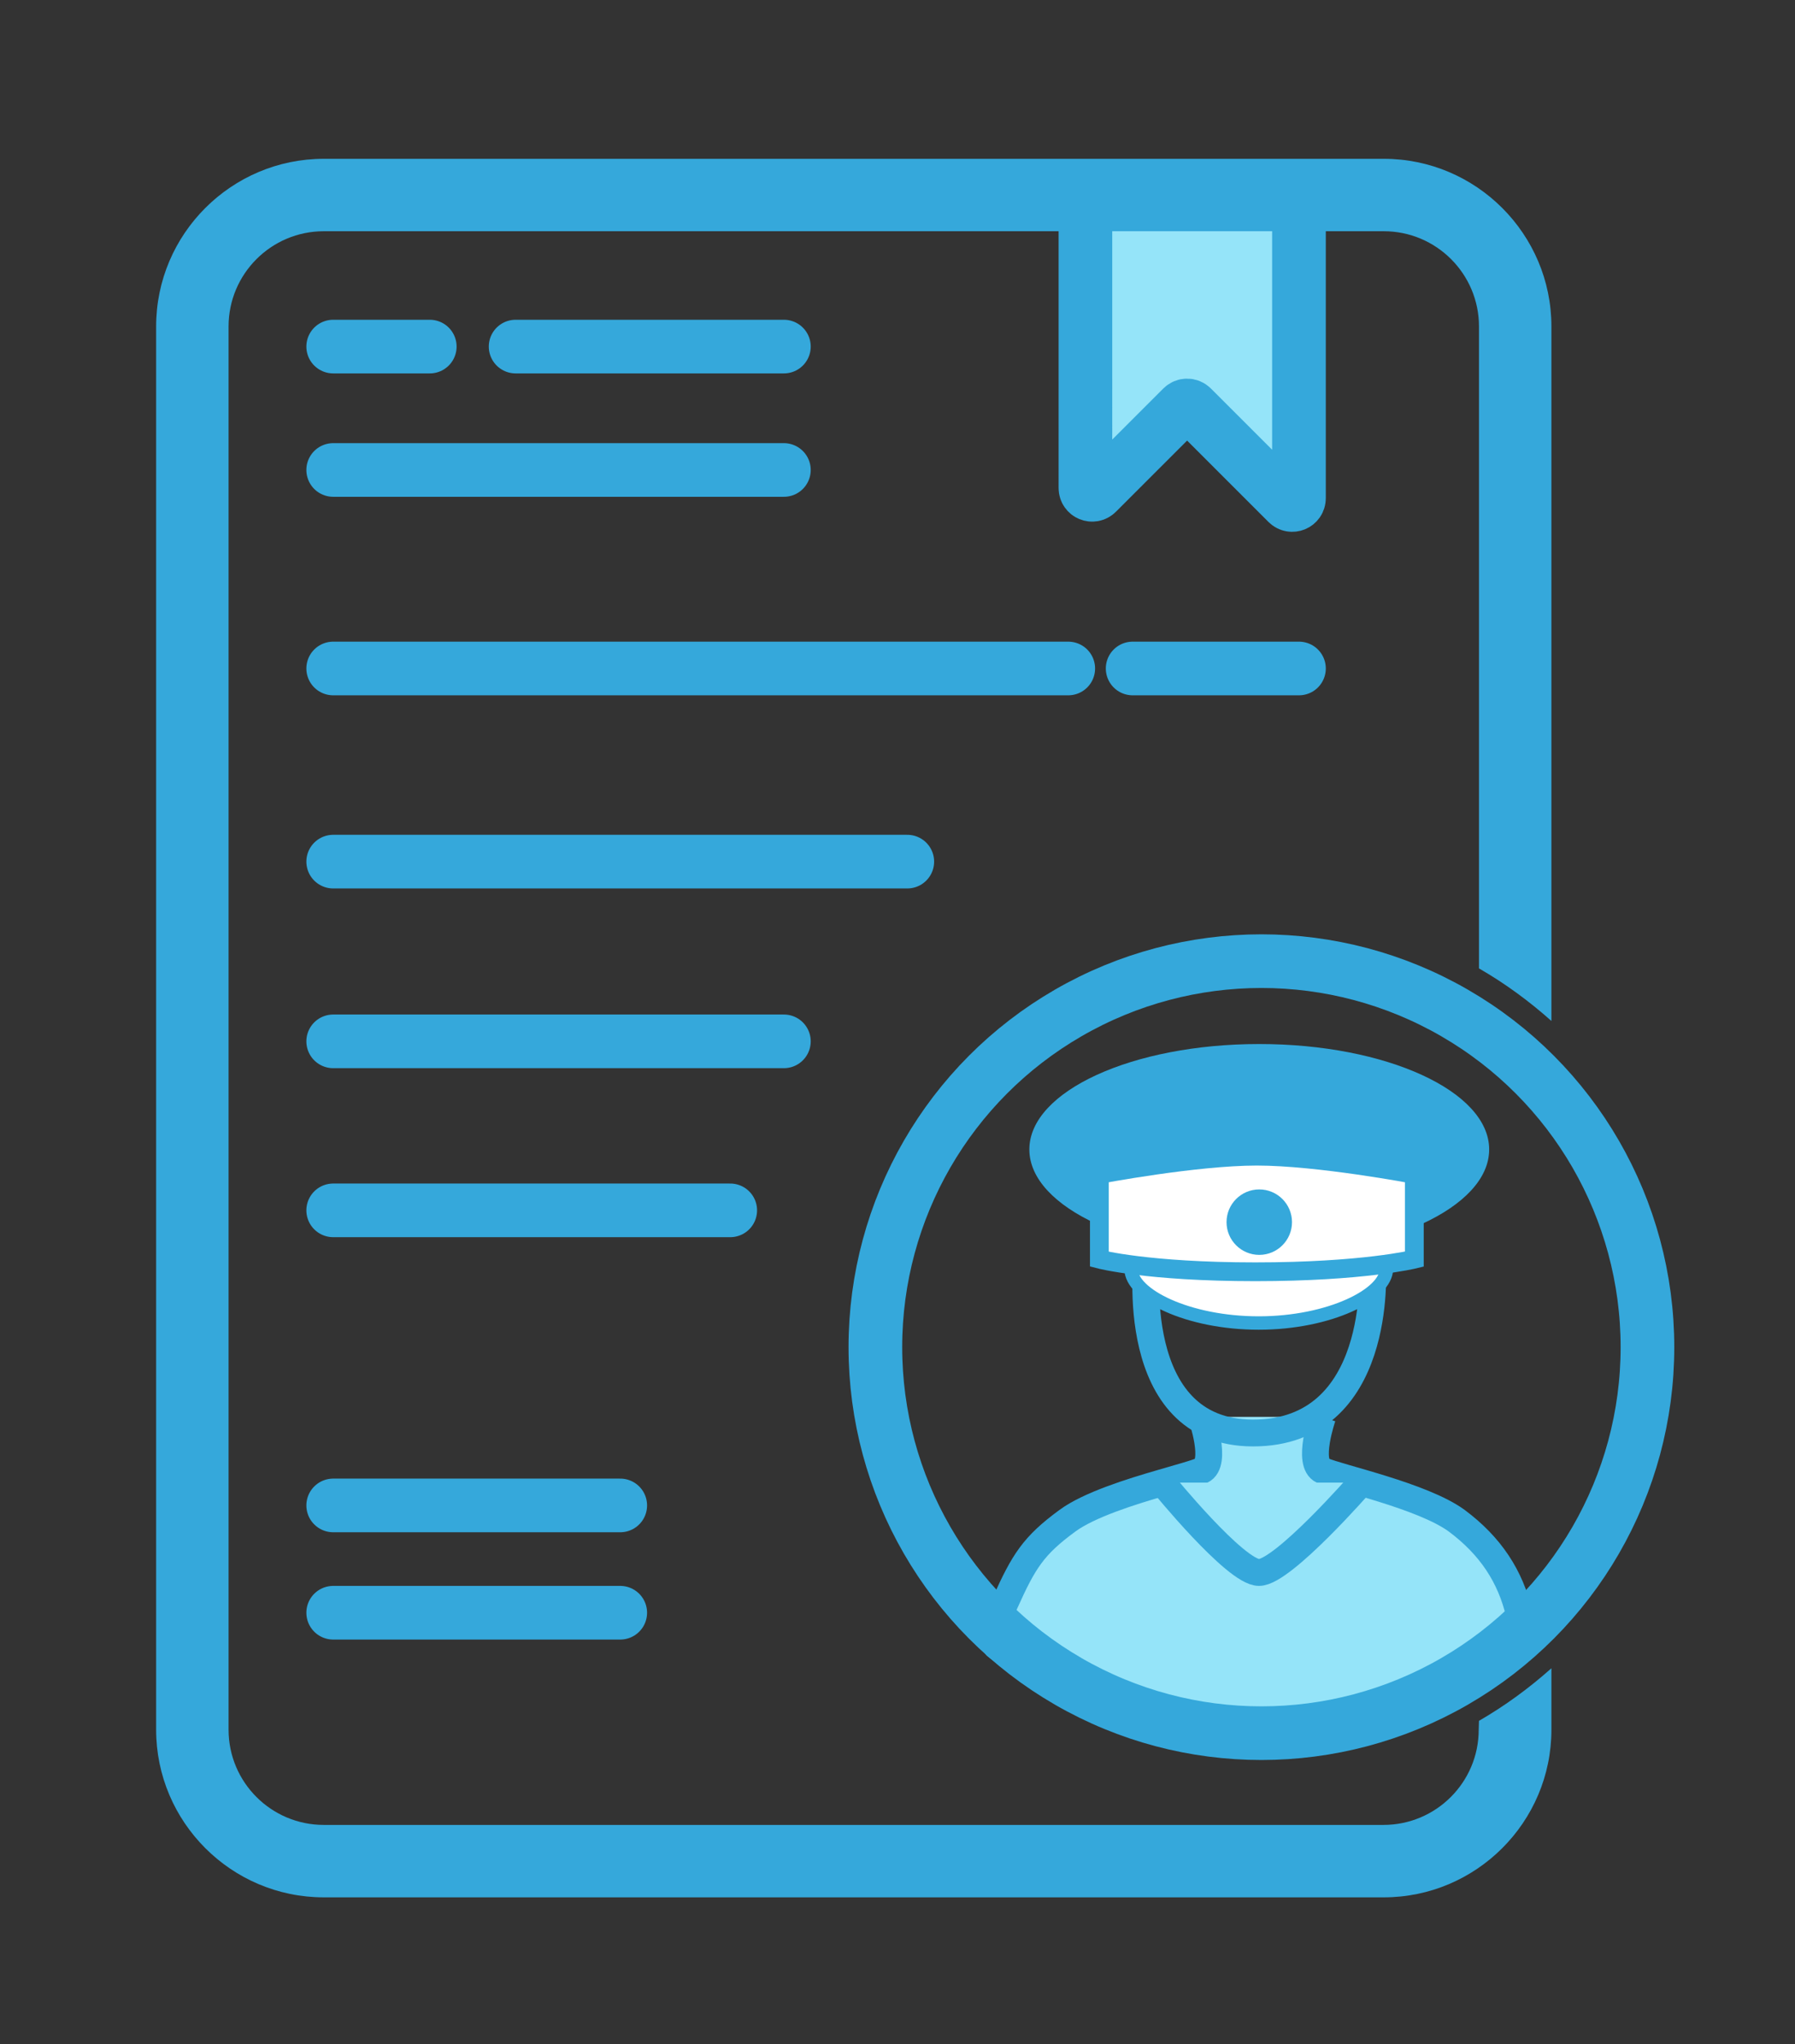 <?xml version="1.0" encoding="UTF-8"?> <!-- Generator: Adobe Illustrator 22.1.0, SVG Export Plug-In . SVG Version: 6.00 Build 0) --> <svg xmlns="http://www.w3.org/2000/svg" xmlns:xlink="http://www.w3.org/1999/xlink" id="Слой_1" x="0px" y="0px" viewBox="0 0 669.1 762.1" style="enable-background:new 0 0 669.1 762.1;" xml:space="preserve"><rect x="0" y="0" width="669.1" height="762.1" fill="#333333" stroke="none"/> <style type="text/css"> .st0{fill:none;stroke:#35A8DB;stroke-width:20;stroke-linecap:round;stroke-linejoin:round;stroke-miterlimit:10;} .st1{fill:#95E4F9;stroke:#35A8DB;stroke-width:10;stroke-miterlimit:10;} .st2{fill:#95E4F9;stroke:#35A8DB;stroke-width:20;stroke-miterlimit:10;} .st3{fill:#35A8DB;} .st4{fill:none;stroke:#35A8DB;stroke-width:20;stroke-miterlimit:10;} .st5{fill:none;stroke:#35A8DB;stroke-width:10;stroke-miterlimit:10;} .st6{fill:#FFFFFF;stroke:#35A8DB;stroke-width:5;stroke-miterlimit:10;} .st7{fill:#FFFFFF;stroke:#35A8DB;stroke-width:7;stroke-miterlimit:10;} </style> <line class="st0" x1="124.2" y1="129.2" x2="160.2" y2="129.2"></line> <line class="st0" x1="192.2" y1="129.2" x2="292.2" y2="129.2"></line> <line class="st0" x1="124.2" y1="175.2" x2="292.2" y2="175.2"></line> <line class="st0" x1="124.2" y1="249.2" x2="398.2" y2="249.2"></line> <line class="st0" x1="422.2" y1="249.2" x2="484.2" y2="249.2"></line> <line class="st0" x1="124.2" y1="321.2" x2="338.2" y2="321.2"></line> <line class="st0" x1="124.2" y1="388.2" x2="292.2" y2="388.2"></line> <path class="st1" d="M447.9,528.2c0,0,6,17.3,0,20c-2.2,1-7.8,2.5-14.6,4.5c-11.8,3.4-27.4,8.3-35.4,14.2 c-12.7,9.3-16.3,15.1-23.3,30.7c-5.9,13.1-3.3,16-3.3,16s101.2,81.3,198.3-1c-4.7-19.7-1.3-2.7-3.3-11c-3.3-14-10.7-25.3-23.3-34.7 c-12.7-9.3-44-16-50-18.7s0-20,0-20"></path> <line class="st0" x1="124.2" y1="451.2" x2="272.2" y2="451.2"></line> <path class="st2" d="M484.2,74.8v110.9c0,2.3-2.7,3.4-4.3,1.8l-35.6-35.6c-1-1-2.6-1-3.6,0l-31.8,31.8c-1.6,1.6-4.3,0.5-4.3-1.8 V74.8"></path> <g> <path class="st3" d="M551.2,644.8c0,19.6-15.9,35.5-35.5,35.5h-395c-19.6,0-35.5-15.9-35.5-35.5V121.7c0-19.6,15.9-35.5,35.5-35.5 h395.1c19.6,0,35.5,15.9,35.5,35.5V361c9.7,5.6,18.7,12.2,27,19.6V121.7c0-34.4-28-62.5-62.5-62.5H120.7c-34.4,0-62.5,28-62.5,62.5 v523.1c0,34.4,28,62.5,62.5,62.5h395.1c34.4,0,62.5-28,62.5-62.5v-22.9c-8.3,7.4-17.3,14-27,19.6L551.2,644.8L551.2,644.8z"></path> </g> <line class="st0" x1="124.2" y1="561.2" x2="231.2" y2="561.2"></line> <line class="st0" x1="124.2" y1="601.2" x2="231.2" y2="601.2"></line> <circle class="st4" cx="470.2" cy="502.2" r="143.9"></circle> <path class="st5" d="M511.6,472.9c0,0,4,61.3-44.5,61.3c-47.5,0-39.5-65.3-39.5-65.3"></path> <path class="st1" d="M433.3,552.7c0,0,27.2,33.5,36,33.5c8.9,0,38.1-33.5,38.1-33.5"></path> <ellipse class="st3" cx="469.4" cy="428.5" rx="85.7" ry="39.3"></ellipse> <path class="st6" d="M516.8,473c0,9.6-21.3,20.2-47.6,20.2s-47.6-10.5-47.6-20.2s21.3-17.5,47.6-17.5S516.8,463.4,516.8,473z"></path> <path class="st7" d="M527.2,469.4c0,0-19.1,4.7-59.3,4.7s-58.1-4.7-58.1-4.7v-31.6c0,0,35.7-6.8,58.7-6.8s58.7,6.8,58.7,6.8V469.4z"></path> <circle class="st3" cx="469.4" cy="455.6" r="12.2"></circle> <path class="st1" d="M371.2,615.6"></path> </svg> 